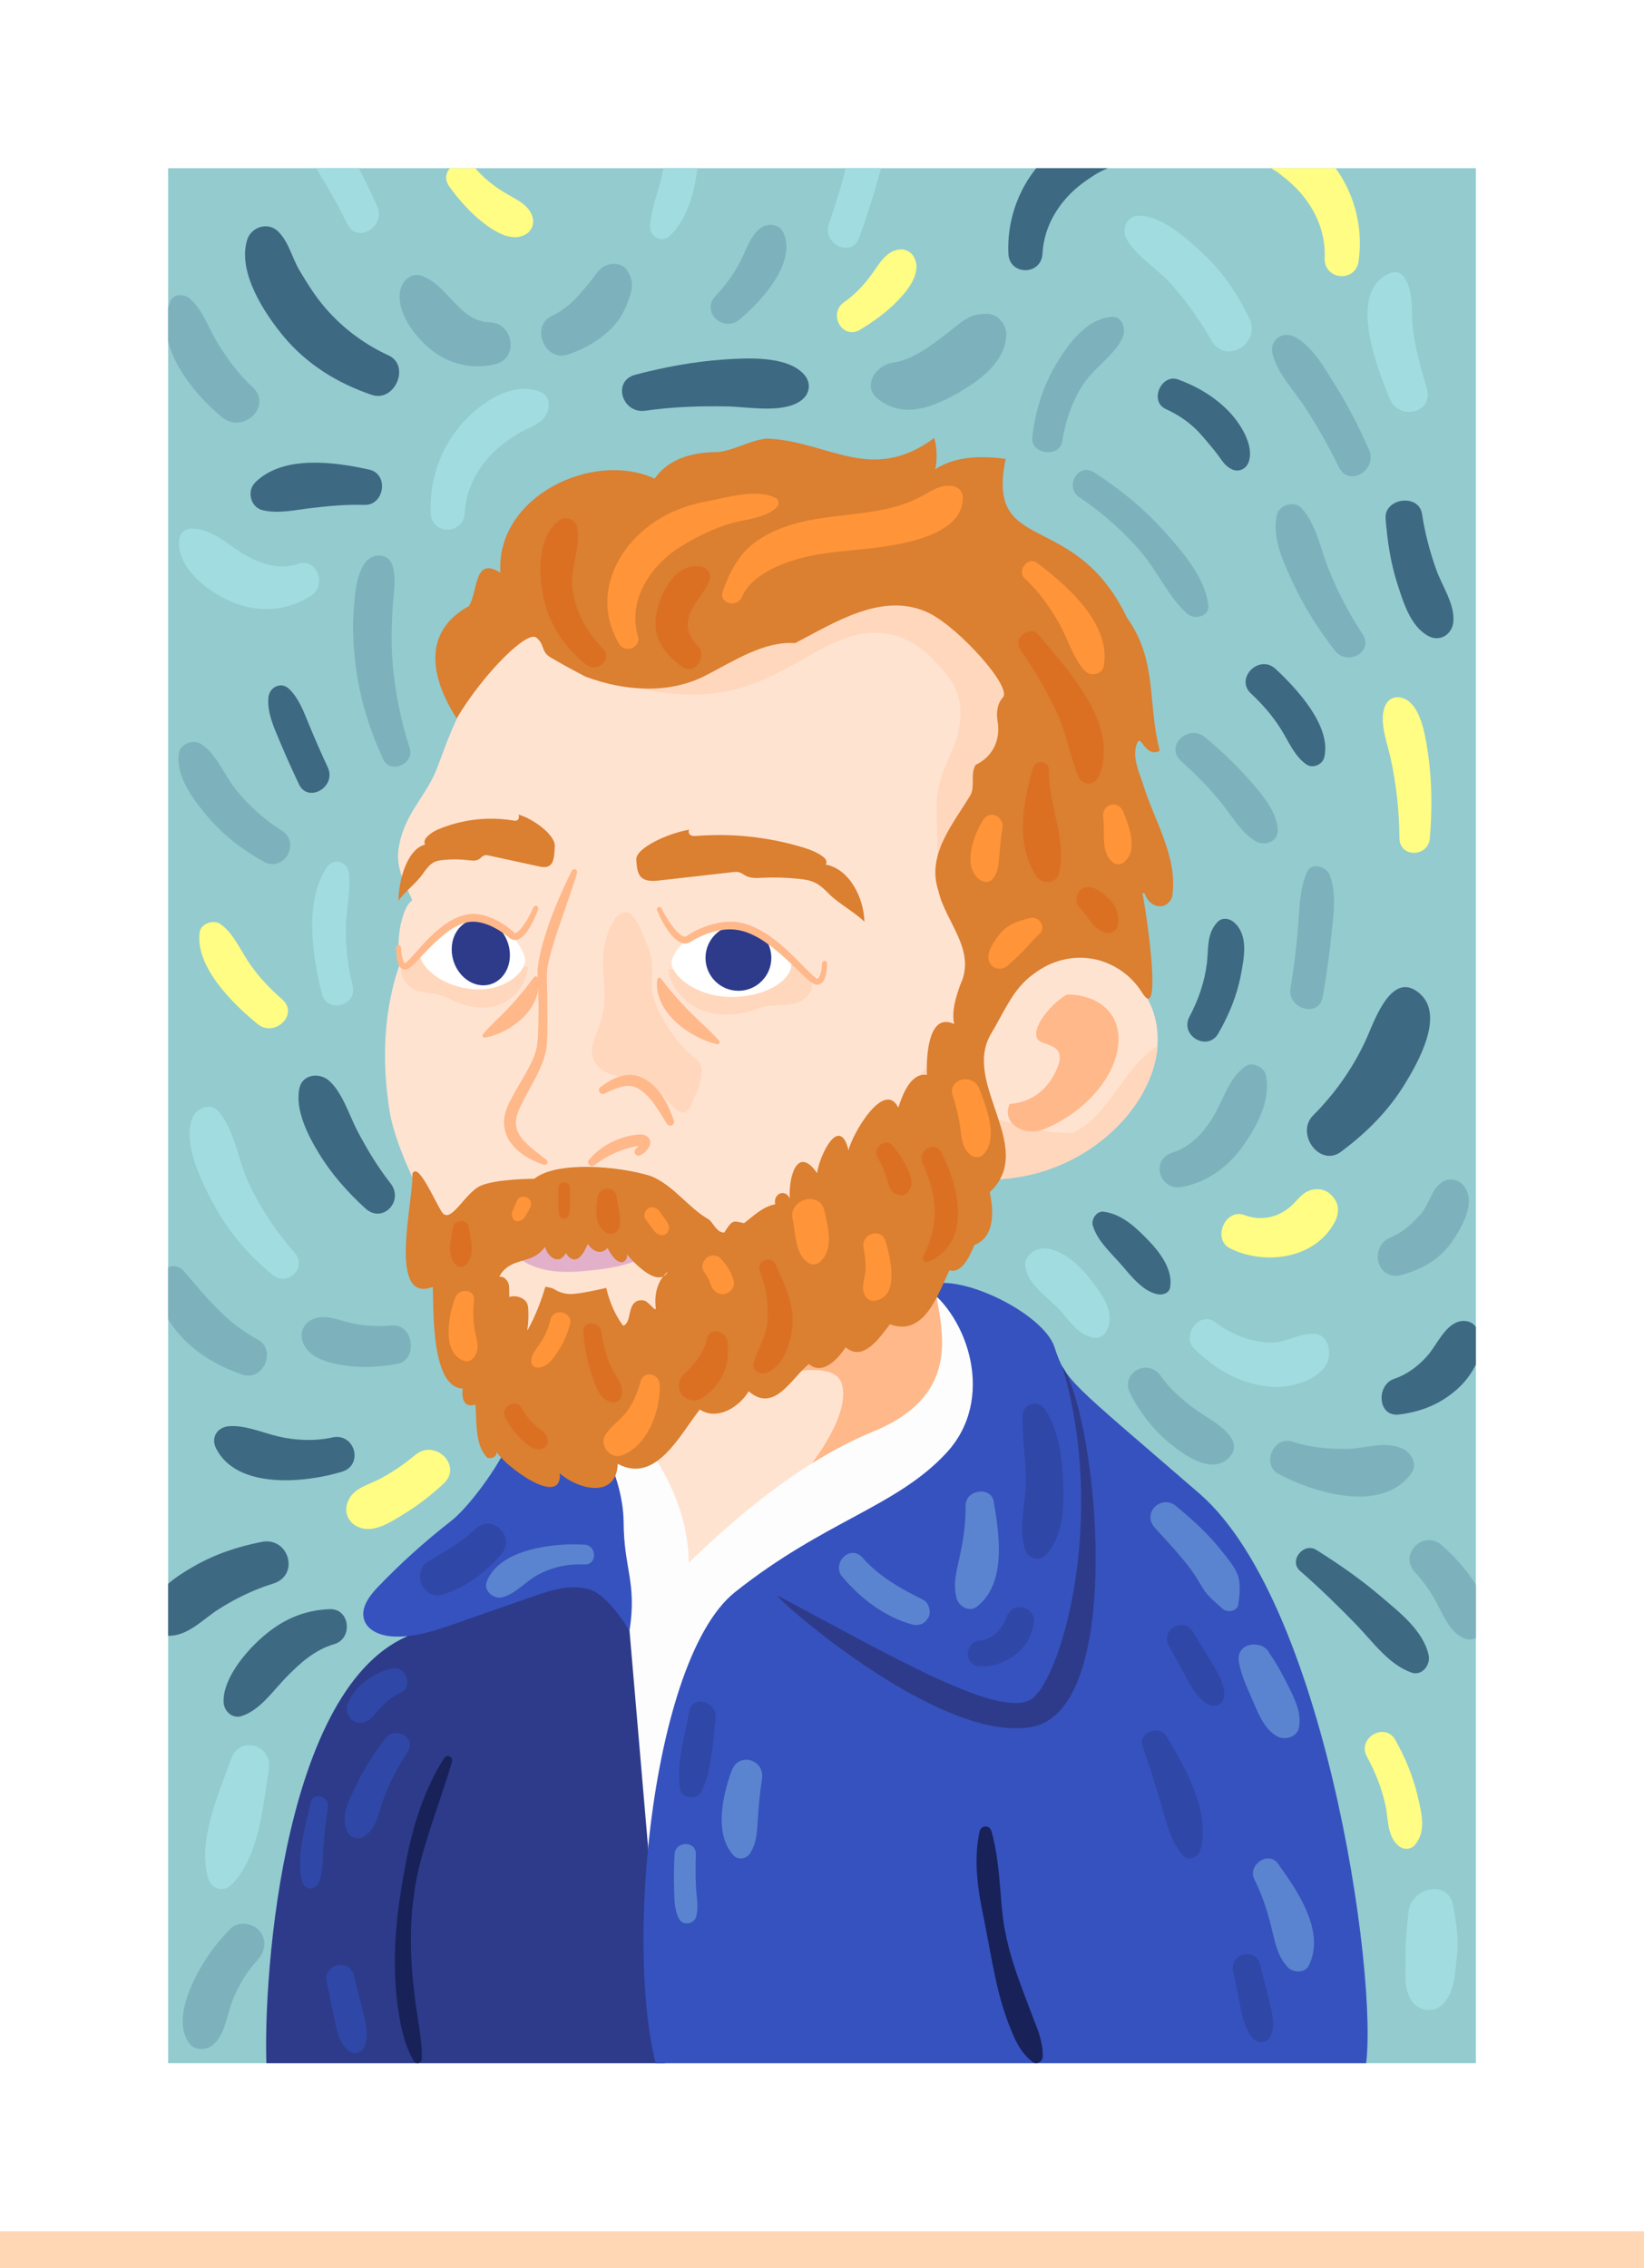 <?xml version="1.0" encoding="UTF-8"?> <svg xmlns="http://www.w3.org/2000/svg" xmlns:xlink="http://www.w3.org/1999/xlink" id="OBJECTS" viewBox="0 0 293.75 405.17"><rect x="0" y="0" width="293.75" height="405.17" fill="#333333" stroke="none"/> <defs> <style> .cls-1 { fill: none; } .cls-2 { clip-path: url(#clippath); } .cls-3 { fill: #ffe3d1; } .cls-4 { fill: #fff; } .cls-5 { fill: #fffd83; } .cls-6 { fill: #ffd7b5; } .cls-7 { fill: #ffd7bd; } .cls-8 { fill: #ffb88a; } .cls-9 { fill: #ff9438; } .cls-10 { fill: #fdfdfd; } .cls-11 { fill: #7db2bd; } .cls-12 { fill: #a0dce0; } .cls-13 { fill: #db7f30; } .cls-14 { fill: #db7023; } .cls-15 { fill: #e2b1c9; } .cls-16 { fill: #3652bf; } .cls-17 { fill: #182259; } .cls-18 { fill: #3e6982; } .cls-19 { fill: #93cbcf; } .cls-20 { fill: #5a84cf; } .cls-21 { fill: #2d3b8a; } .cls-22 { fill: #2f48a7; } </style> <clipPath id="clippath"> <rect class="cls-1" x="-22.38" y="82.45" width="338.5" height="233.67" transform="translate(346.16 52.42) rotate(90)"></rect> </clipPath> </defs> <g> <rect class="cls-6" y="395.58" width="293.75" height="9.6" transform="translate(293.75 800.75) rotate(180)"></rect> <rect class="cls-4" width="293.75" height="398.58" transform="translate(293.75 398.58) rotate(180)"></rect> </g> <g class="cls-2"> <rect class="cls-19" x="-22.38" y="82.45" width="338.5" height="233.67" transform="translate(346.16 52.42) rotate(90)"></rect> <g> <g> <polygon class="cls-3" points="111.43 249.13 117.8 287.32 182.25 265.11 164.83 226.53 111.43 249.13"></polygon> <path class="cls-8" d="M150.41,247.21c2.45,8.4-14.16,24.36-14.16,24.36,0,0,30.2-9.99,38.14-23.87l-9.56-21.17-52.96,22.41-.39,.48,2.22,4.64c.08,.48,34.26-15.26,36.71-6.86Z"></path> </g> <path class="cls-3" d="M93.24,112.67c-10.81,9.83-13.34,20.27-15.39,25.14-2.05,4.87-5.9,7.95-6.67,14.11-.77,6.16,5.7,10.65,2.67,15.22-2.05,3.09-7.06,14.39-4.19,31.61,2.15,12.95,21.28,43.23,29.23,46.31s24.63-2.57,40.03-11.8c17.49-10.5,17.28-11.41,27.45-23.09,0,0,27.97-46.7,22.84-72.61s-23.09-43.1-54.65-38.74c-31.56,4.36-33,6.3-41.31,13.86Z"></path> <path class="cls-7" d="M114.58,122.97c14.58,3.49,22.93-2.06,27.7-4.5,4.76-2.44,15.13-10.9,25.08,0,2.66,2.91,5.1,5.68,3.98,11.81-.72,3.96-4.12,8.27-3.98,13.7s-.27,17.91,2.58,16.89,35.3-25.85,15.78-43.79c-19.52-17.94-26.3-17.6-38.37-11.13-12.08,6.47-32.77,17.01-32.77,17.01Z"></path> <path class="cls-10" d="M115.97,258.89c3.73,5.18,7.09,12.61,7.09,20.29,4.2-4.01,17.64-17.2,32.89-23.42,15.25-6.22,12.63-16.93,11.41-24.08,0,0,7.8,6.48,10.01,7.29,2.21,.8,5.62,32.5,5.62,32.5l-65.19,71.83-16.23-48.56,1.81-22.67,4.8-17.25s6.51,2.29,7.79,4.08Z"></path> <path class="cls-21" d="M72.66,292.35c-22.88,10.07-25.91,64.38-24.96,78.26,.35,5.18,23.5,3.98,71.58,3.93l-2.7-35.45-4.1-47.79-13.87-25.09-25.95,26.14Z"></path> <path class="cls-13" d="M113.69,153.56c-.12-2.1,5.84-4.79,9.52-5.35-.3,.24-.15,.77,.18,.97,.33,.2,.75,.17,1.13,.14,6.24-.49,12.56,.18,18.57,1.94,1.46,.43,2.94,.94,4.12,1.9,.4,.32,.71,1.05,.24,1.25,4.3,.78,6.88,5.88,7.01,10.25-1.56-1.58-4.67-3.3-6.23-4.88-.82-.83-1.66-1.67-2.72-2.16-.86-.4-1.82-.53-2.76-.63-2.18-.23-4.37-.29-6.56-.19-.96,.05-1.98,.11-2.85-.31-.43-.21-.81-.54-1.27-.67-.4-.11-.82-.07-1.22-.02-4.35,.49-8.7,.99-13.04,1.48-1.17,.13-2.52,.2-3.32-.66-.67-.72-.74-2.09-.8-3.07Z"></path> <path class="cls-13" d="M99.14,151.18c.08-2.1-4-4.99-6.53-5.68,.21,.25,.11,.78-.12,.97-.23,.19-.51,.15-.78,.1-4.27-.7-8.61-.26-12.72,1.3-1,.38-2.01,.84-2.83,1.76-.27,.31-.49,1.03-.16,1.24-2.95,.63-4.71,5.64-4.81,10.01,1.07-1.53,3.2-3.14,4.27-4.66,.56-.8,1.14-1.62,1.86-2.07,.59-.37,1.25-.47,1.89-.53,1.49-.15,2.99-.14,4.49,.04,.66,.08,1.36,.18,1.95-.22,.29-.2,.55-.51,.87-.63,.27-.1,.56-.04,.84,.02,2.98,.65,5.96,1.29,8.94,1.94,.8,.17,1.73,.29,2.28-.54,.46-.7,.51-2.06,.55-3.04Z"></path> <g> <path class="cls-7" d="M119.39,173.1c.36,3.2,2.75,5.98,5.72,7.24,2.96,1.27,6.4,1.14,9.46,.13,.69-.23,1.36-.5,2.06-.66,2.18-.49,4.62,.12,6.56-.99,.75-.43,1.36-1.1,1.71-1.88,.16-.35,.27-.74,.2-1.11-.07-.41-.34-.75-.59-1.07-.79-.99-1.57-1.98-2.36-2.97-.6-.76-1.23-1.54-2.11-1.95-.99-.47-2.17-.4-3.2-.05-1.04,.36-1.96,.97-2.86,1.59-1.59,1.09-3.18,2.22-4.98,2.92-1.8,.7-3.86,.92-5.64,.19-1.28-.53-2.48-1.56-3.85-1.37"></path> <path class="cls-4" d="M141.38,172.37c0,2.58-4.28,5.72-10.69,5.72s-10.69-3.93-10.69-6.06,4.28-7.13,10.69-7.13,10.69,4.89,10.69,7.47Z"></path> <circle class="cls-21" cx="131.94" cy="171.11" r="5.88"></circle> <path class="cls-8" d="M118.14,174.82c.85,1.11,1.58,2.06,2.38,2.97,.79,.91,1.6,1.79,2.46,2.67,.87,.88,1.78,1.74,2.72,2.63,.94,.89,1.9,1.8,2.8,2.85,.13,.15,.12,.38-.04,.52-.09,.08-.21,.11-.32,.08-1.36-.32-2.64-.83-3.86-1.48-1.22-.65-2.37-1.44-3.42-2.4-1.05-.95-1.99-2.08-2.64-3.4-.63-1.31-1.02-2.81-.77-4.29,.04-.21,.23-.35,.44-.31,.1,.02,.18,.07,.24,.14h0Z"></path> <path class="cls-3" d="M117.8,162.47c1.38,3,3.72,6.36,5.26,5.26,1.54-1.1,5.14-2.67,8.28-2.36,6.48,.63,12.43,9.05,14.37,9.93,1.94,.88,2.42-6.01,0-10.41-2.42-4.4-16.21-7.16-20.26-5.52l-7.66,3.1Z"></path> <path class="cls-8" d="M118.21,162.29c.72,1.4,1.54,2.79,2.56,3.92,.25,.28,.52,.54,.8,.74,.27,.22,.57,.34,.78,.36,.23,0,.24-.02,.7-.34,.36-.23,.73-.45,1.1-.65,1.5-.76,3.11-1.31,4.8-1.56,.84-.12,1.72-.17,2.59-.07,.43,.08,.86,.14,1.28,.24,.41,.13,.83,.25,1.23,.39,1.6,.61,3.02,1.53,4.34,2.52,1.32,1,2.53,2.12,3.68,3.27,1.16,1.13,2.26,2.38,3.4,3.36,.28,.24,.59,.42,.6,.37,.07,.01,.3-.25,.42-.57,.27-.65,.36-1.44,.41-2.21h0c.02-.26,.23-.44,.47-.43,.24,.01,.42,.22,.42,.45-.02,.84-.06,1.68-.37,2.55-.09,.22-.17,.44-.33,.66-.16,.21-.38,.46-.74,.57-.36,.12-.76-.01-.96-.13-.22-.12-.44-.25-.6-.38-.7-.53-1.26-1.11-1.85-1.67l-1.74-1.68c-2.33-2.16-4.77-4.31-7.64-5.4-1.43-.54-2.91-.71-4.42-.49-1.51,.21-3.01,.7-4.39,1.38-.35,.17-.68,.35-1.01,.55-.16,.1-.27,.19-.6,.35-.13,.08-.29,.11-.45,.13-.16,.04-.31,.03-.46,0-.59-.08-1.04-.35-1.39-.64-.37-.29-.66-.61-.94-.93-1.08-1.33-1.85-2.8-2.49-4.31-.1-.23,0-.49,.24-.58,.22-.09,.46,0,.57,.21h0Z"></path> </g> <g> <path class="cls-7" d="M94.36,172.71c-.32,3.17-2.43,5.74-5.05,6.74-2.62,1.01-5.65,.58-8.36-.7-.61-.29-1.2-.62-1.82-.84-1.92-.68-4.08-.29-5.79-1.57-.66-.49-1.2-1.22-1.52-2.03-.14-.36-.24-.76-.18-1.13,.06-.4,.3-.72,.52-1.02,.7-.92,1.39-1.84,2.09-2.76,.53-.7,1.09-1.43,1.86-1.77,.87-.38,1.91-.21,2.83,.24,.91,.45,1.73,1.15,2.53,1.85,1.4,1.23,2.81,2.5,4.4,3.36s3.41,1.26,4.99,.68c1.13-.42,2.19-1.34,3.4-1.03"></path> <path class="cls-4" d="M74.92,170.04c0,2.58,3.78,6.09,9.45,6.65,5.67,.56,9.45-2.99,9.45-5.12s-3.78-7.5-9.45-8.07c-5.67-.56-9.45,3.95-9.45,6.53Z"></path> <path class="cls-21" d="M80.71,169.59c0,3.25,2.33,6.12,5.2,6.4,2.87,.29,5.2-2.12,5.2-5.37s-2.33-6.12-5.2-6.4c-2.87-.29-5.2,2.12-5.2,5.37Z"></path> <path class="cls-8" d="M96.1,174.72c.31,1.34,.05,2.72-.47,3.95-.53,1.24-1.36,2.32-2.3,3.22-.95,.9-2.01,1.64-3.13,2.22-1.12,.58-2.3,1.02-3.56,1.25-.2,.04-.39-.1-.43-.3-.02-.11,.01-.23,.08-.31,.81-.97,1.67-1.81,2.5-2.62,.83-.81,1.63-1.6,2.38-2.4,.74-.8,1.43-1.61,2.11-2.44,.7-.83,1.33-1.71,2.14-2.72h0c.13-.18,.38-.2,.54-.07,.07,.06,.12,.13,.13,.21Z"></path> <path class="cls-3" d="M95.76,162.22c-1.14,2.88-3.09,6.03-4.37,4.79-1.28-1.24-4.27-3.12-6.88-3.09-5.39,.06-10.33,7.96-11.94,8.67-1.61,.71-2.01-6.22,0-10.41,2.01-4.19,13.47-5.73,16.83-3.74l6.37,3.78Z"></path> <path class="cls-8" d="M96.17,162.39c-.49,1.37-1.08,2.69-1.94,3.94-.22,.31-.47,.61-.76,.89-.31,.27-.66,.57-1.24,.68-.15,0-.31,.02-.45,0-.15-.04-.3-.08-.44-.14-.12-.08-.23-.16-.35-.24-.1-.08-.13-.11-.2-.17-.25-.21-.51-.42-.79-.61-2.19-1.53-4.92-2.7-7.34-1.75-1.23,.43-2.38,1.18-3.44,2.05-1.06,.87-2.06,1.85-3.04,2.86l-1.46,1.54c-.25,.26-.49,.52-.76,.78-.13,.13-.26,.26-.42,.38-.15,.13-.28,.25-.51,.37-.12,.06-.17,.12-.34,.17-.15,.06-.35,.07-.54,.04-.4-.09-.62-.35-.75-.54-.27-.41-.36-.79-.45-1.17-.16-.75-.19-1.49-.19-2.22,0-.25,.2-.45,.45-.44,.24,0,.43,.18,.44,.42h0c.04,.69,.12,1.38,.29,2.01,.08,.31,.2,.62,.34,.79,.07,.1,.12,.11,.08,.09-.01,0-.03,0-.02-.01,0,0,.08-.06,.12-.09,.43-.32,.93-.88,1.39-1.39l1.42-1.59c.96-1.06,1.97-2.11,3.1-3.04,1.13-.93,2.38-1.78,3.83-2.31,.36-.12,.75-.21,1.12-.32,.39-.06,.79-.09,1.18-.13,.8,0,1.57,.15,2.3,.37,1.46,.45,2.77,1.17,3.97,2.05,.3,.23,.59,.47,.87,.73,.06,.06,.15,.15,.19,.18,.03,.02,.06,.04,.08,.07,.03,0,.04,0,.06,.03,.02,0,.05,0,.08,0,.13,0,.38-.15,.6-.34,.22-.2,.44-.44,.64-.7,.82-1.05,1.47-2.31,2.04-3.57h0c.1-.23,.37-.33,.59-.23,.21,.1,.31,.34,.23,.56Z"></path> </g> <path class="cls-15" d="M91.77,223.85c1.32,1.51,3.42,2.5,5.63,2.97s4.53,.45,6.8,.25c4.71-.42,7.49-.85,11.61-2.75l-9.51-7.16-12.77,2.58-1.76,4.12Z"></path> <path class="cls-16" d="M112.48,291.3s-3.62-6.08-6.81-7.24c-3.4-1.23-7.14-.04-10.55,1.16-4.52,1.58-9.04,3.16-13.56,4.74-3.67,1.28-7.47,2.59-11.35,2.37-2.09-.12-4.46-.95-5.13-2.94-.72-2.15,.92-4.32,2.49-5.95,4.02-4.19,8.35-8.09,12.93-11.66,3.26-2.54,7.78-8.88,9.66-12.56l16.15-3.45s5.07,7.93,5.12,16.21c.05,8.28,2.4,10.72,1.05,19.33Z"></path> <path class="cls-16" d="M165.29,229.88c7.59,5.19,12.76,20.02,3.79,29.68-8.97,9.66-21.67,12.07-37.74,24.84-16.07,12.76-20.73,73.25-12.06,90.15,43.17,.69,97.22,3.75,124.44-3.93,3.31-11.82-6-83.57-29.45-103.86-23.46-20.29-23.8-19.95-25.87-26.16-2.07-6.21-17.94-13.82-23.11-10.71Z"></path> <path class="cls-21" d="M189.82,244.1c7.98,26.97-.04,55.13-5.32,59.27-5.28,4.14-25.13-7.49-45.43-18.28-2.38-1.27,28.55,26.7,45.41,23.37,16.86-3.33,11.49-55.35,5.34-64.35Z"></path> <path class="cls-17" d="M177.15,327.08c.97,3.46,1.28,6.87,1.58,10.31,.13,1.72,.26,3.44,.47,5.16,.21,1.72,.58,3.4,.98,5.07,.84,3.34,2.04,6.56,3.24,9.73l1.82,4.76c.32,.78,.57,1.6,.76,2.46,.2,.85,.35,1.73,.32,2.72v.07c-.02,.68-.56,1.21-1.21,1.18-.24,0-.47-.09-.65-.24-1.53-1.18-2.49-2.71-3.24-4.34-.36-.82-.69-1.66-1.03-2.49-.31-.84-.6-1.7-.88-2.55-1.08-3.44-1.77-6.98-2.43-10.5l-1-5.27c-.36-1.75-.71-3.51-.98-5.28-.5-3.54-.64-7.16,.14-10.73,.13-.61,.72-.99,1.3-.85,.39,.1,.69,.4,.79,.78h0Z"></path> <path class="cls-17" d="M80.76,314.75c-1.3,4.4-2.84,8.59-4.19,12.88-.35,1.07-.64,2.15-.98,3.23-.3,1.08-.57,2.17-.85,3.27-.25,1.1-.43,2.21-.64,3.32l-.42,3.35c-.43,4.49-.3,9.01,.15,13.46,.14,1.11,.24,2.23,.39,3.33,.17,1.11,.31,2.22,.49,3.32,.21,1.1,.35,2.21,.46,3.34,.15,1.12,.25,2.26,.21,3.45v.04c-.02,.46-.38,.82-.82,.8-.27-.01-.51-.17-.65-.4-.59-1.03-1.04-2.11-1.44-3.22-.36-1.11-.66-2.25-.9-3.4-.21-1.15-.37-2.32-.56-3.48-.13-1.17-.24-2.34-.34-3.51-.3-4.7-.04-9.42,.57-14.05l.51-3.47,.61-3.45c.24-1.14,.44-2.29,.69-3.43,.28-1.13,.54-2.27,.84-3.39,1.26-4.48,3-8.82,5.49-12.7,.24-.37,.72-.47,1.07-.22,.29,.2,.4,.58,.3,.91Z"></path> <path class="cls-7" d="M107.84,169.94c-.36,2.83,.27,5.69,.15,8.54-.07,1.66-.39,3.31-.96,4.87-.68,1.89-1.73,3.91-1.05,5.8,.61,1.69,2.43,2.63,4.18,3.06,1.75,.43,3.6,.52,5.23,1.28,2.01,.94,3.42,2.76,4.99,4.33,.39,.4,.83,.79,1.37,.91,1.37,.28,1.8-1.61,2.23-2.51,.73-1.49,1.35-3.08,1.4-4.76,.01-.46-.02-.94-.22-1.36-.25-.53-.74-.9-1.19-1.27-2.7-2.22-4.78-5.13-6.27-8.29-.53-1.11-.99-2.26-1.15-3.48-.2-1.52,.08-3.07-.01-4.61-.1-1.62-.62-3.18-1.29-4.65-.51-1.11-1.65-4.31-2.92-4.74-2.76-.94-4.26,4.92-4.5,6.84Z"></path> <g> <path class="cls-8" d="M103.12,155.9c-.33,1.15-.7,2.28-1.09,3.4-.38,1.13-.76,2.25-1.15,3.36-.77,2.23-1.57,4.45-2.22,6.69-.33,1.12-.62,2.24-.81,3.35l-.11,.82-.03,.79,.04,1.8c.03,1.19,.05,2.39,.05,3.58,.02,1.19,.03,2.39,.02,3.59-.02,1.21-.02,2.37-.15,3.66-.16,1.3-.56,2.52-1.05,3.65-.98,2.3-2.26,4.29-3.29,6.39-.53,1.03-.99,2.02-1.11,2.98-.07,.47-.05,.94,.05,1.4,.09,.46,.27,.9,.53,1.32,.24,.43,.56,.84,.93,1.22,.35,.4,.76,.76,1.18,1.13,.85,.73,1.79,1.41,2.73,2.15h0c.22,.18,.26,.5,.08,.72-.14,.17-.36,.23-.55,.17-1.16-.38-2.28-.88-3.34-1.57-1.06-.68-2.07-1.55-2.82-2.73-.75-1.16-1.11-2.69-.9-4.1,.21-1.41,.8-2.59,1.38-3.66,1.13-2.13,2.47-4.13,3.44-6.17,.49-1.02,.87-2.07,1.04-3.13,.15-1.07,.17-2.29,.21-3.46,.03-1.18,.05-2.36,.05-3.54-.02-1.18-.05-2.37-.09-3.55-.02-.59-.06-1.18-.09-1.76v-.99s.09-.95,.09-.95c.17-1.24,.44-2.43,.74-3.6,1.3-4.66,3.17-9.07,5.29-13.32,.12-.25,.42-.35,.67-.23,.22,.11,.33,.36,.26,.59Z"></path> <path class="cls-8" d="M107.31,194.16c1.11-.79,2.31-1.59,3.83-1.98,.75-.19,1.6-.25,2.42-.07,.84,.17,1.57,.55,2.19,.99,1.27,.86,2.22,2.05,2.96,3.26,.73,1.23,1.26,2.52,1.7,3.8,.13,.37-.07,.77-.43,.89-.31,.11-.65-.02-.82-.29-.72-1.14-1.38-2.29-2.11-3.32-.72-1.04-1.54-1.95-2.49-2.64-.96-.7-1.88-.96-3.03-.76-1.13,.18-2.31,.74-3.51,1.31h0c-.35,.17-.77,.02-.93-.33-.15-.31-.05-.68,.23-.87Z"></path> <path class="cls-8" d="M105.26,207.14c1.47-1.75,3.48-3.05,5.66-3.8,.55-.19,1.1-.35,1.67-.46,.28-.06,.57-.11,.86-.15l.43-.05c.14-.01,.28-.03,.5-.04,.2,0,.41,.02,.66,.09,.24,.07,.55,.18,.83,.5,.29,.32,.38,.81,.3,1.14-.06,.33-.18,.51-.27,.66-.38,.6-.91,1.08-1.54,1.35-.36,.15-.77-.01-.92-.37-.12-.28-.04-.6,.17-.8l.04-.04c.31-.28,.55-.61,.68-.97,.04-.09,.04-.16,.02-.1-.03,.07-.01,.27,.1,.38,.1,.12,.15,.12,.13,.13h-.15s-.67,.13-.67,.13c-.25,.06-.49,.1-.74,.16-.49,.11-.97,.25-1.45,.4-.95,.32-1.89,.71-2.78,1.19-.9,.47-1.75,1.03-2.58,1.65h-.01c-.31,.24-.75,.17-.98-.14-.2-.27-.18-.63,.03-.87Z"></path> </g> <g> <path class="cls-3" d="M177.67,174.68c14.08-8.91,29.18-2.07,29.18,10.97s-15.94,27.73-35.39,24.63c-19.46-3.1-3.93-29.18,6.21-35.6Z"></path> <path class="cls-7" d="M171.5,210.28c18.88,3.01,34.45-10.74,35.35-23.47-6.34,3.93-8.53,12.55-15.26,15.57-5.3,.14-10.83-1.72-15.89-3.25-2.58-1.25-4.41-3.77-5.13-6.55-.2-.79-.12-3.44-.89-3.72-10.02,.97-10.62,21.06,1.82,21.43Z"></path> <path class="cls-8" d="M190.67,177.64c4.58,0,9.19,2.48,9.19,8.01,0,5.88-5.31,12.67-13.09,15.97-3.72,1.58-7.94-.95-6.36-4.43,3.37-.21,6.75-2.07,8.54-6.52,1.79-4.45-2.8-3.74-3.58-5.08-1.21-2.06,2.69-6.53,5.3-7.96Z"></path> </g> <g> <path class="cls-13" d="M204.21,139.98c-.81-2.32-1.96-4.93-1.04-7.21,.74-1.83,1.37,2.7,4.05,1.35-2.26-8.81-.34-16.01-5.87-23.81-9.43-19.63-25.3-10.88-21.66-28.34-4.25-.56-8.92-.55-12.62,1.87,.47-1.5,.31-4.09-.14-5.6-11.32,8.37-18.99,.49-29.99,.1-2.97,.36-5.64,2.04-8.61,2.42-4.26-.02-8.79,1.02-11.35,4.74-11.21-5.13-28.46,3.34-27.56,16.81-4.78-3.04-3.98,3.34-5.62,5.95-8.52,4.69-6.76,12.96-2.21,20.06,4.98-8.25,12.62-15.72,14.23-14.43,1.6,1.28,.78,2.48,2.54,3.54,1.64,.98,4.54,2.56,6.24,3.43,6.78,2.57,14.95,3.24,21.57-.24,4.89-2.5,10.33-6.14,15.9-5.74,7.18-3.71,15.78-9.36,23.99-5.34,5.39,2.72,14.83,13.22,13.14,15.04-1.03,1.12-1.21,2.78-.95,4.27,.54,3.07-.68,6.25-3.9,7.77-1,1.51-.12,3.64-.88,5.3-3.08,5.17-7.98,10.74-5.8,17.2,1.27,5.64,6.88,10.62,3.9,16.82-.78,2.26-1.57,4.65-1.08,6.99-4.69-2.24-5.01,6.05-4.86,9.09-2.91-.45-4.39,3.57-5.12,5.85-2.55-5.22-8.44,5.07-8.88,7.64-1.64-6.6-5.24,.97-5.63,4.05-3.59-5.14-5.13,.83-4.88,4.53-.83-1.84-3.04-.83-2.6,1.04-2.25,.41-3.88,2.09-5.57,3.37-2.01-.41-2.01-.73-3.54,1.68-1.37,0-1.85-1.59-2.74-2.33-3.76-2.14-6.26-6.09-10.38-7.77-5.94-1.84-16.87-2.69-20.83,.49,0,0-6.77,0-9.59,1.25-2.82,1.25-5.42,7.15-6.97,4.61-1.55-2.54-4.23-8.89-5.22-6.77,.35,4.15-4.63,23.4,3.66,20.22,.15,4.21-.29,17.98,5.34,18.16,0,0-.62,3.77,2.26,2.86,.3,3.04-.15,7.21,2.13,9.48,.76,.38,1.94-.35,1.6-1.12,1.29,2.45,11.78,10.32,11.36,3.93,3.31,2.94,10.11,4.58,10.35-1.7,6.84,3.69,11.13-5.28,14.67-9.7,3.08,2.03,7.04-.41,8.72-3.26,4.61,3.98,7.64-2.37,10.77-4.87,2.47,2.12,5.23-.97,6.56-2.99,3.18,2.72,6.14-1.84,7.92-4.11,6.14,2.29,8.6-5.38,10.62-9.66,2.27,.73,3.75-2.8,4.47-4.51,3.73-1.44,3.43-6.16,2.74-9.43,8.46-7.9-4.98-19.3,.17-28.19,2.3-3.77,3.95-8.18,7.66-10.78,6.54-5,15.2-3.33,19.39,3.33,3.63,5.77,.92-13.55,.05-17.8l.42,.07c.73,2.45,3.71,3.33,4.87,.72,1.23-6.98-3.22-13.75-5.2-20.32Zm-85.71,88.01c-.74,.96-1.67,2.78-1.33,5.65,.1,.89-1.23-1.04-1.94-1.27-.72-.23-1.56-.1-2.06,.56-.85,1.1-.56,3.28-1.71,3.87l-.2-.08c-1.38-1.91-2.39-4.21-2.93-6.66,0,0-4.53,1.08-6.33,1.1-1.03,0-2.07-.29-2.98-.87-.48-.31-1.58-.43-1.58-.43-.78,2.71-1.84,5.31-3.14,7.72l-.07-.03c.17-1.15,.22-2.33,.17-3.5-.02-.45-.06-.91-.25-1.29-.18-.36-.48-.61-.79-.79-.72-.43-1.58-.53-2.36-.29,0,0,0-1.32-.05-2-.08-.9-1.02-1.84-1.73-1.58,.58-1.35,1.81-2.11,3.01-2.54,1.21-.43,2.48-.65,3.6-1.34,.59-.37,1.11-.88,1.55-1.48,.14,.44,.33,.85,.58,1.2,.49,.7,1.27,1.2,2.01,.98,.5-.15,.86-.59,1.15-1.12,0,.01,.01,.03,.02,.04,.35,.68,.97,1.21,1.63,1.13,.56-.07,1.02-.56,1.38-1.08,.36-.52,.65-1.1,.88-1.71,.05,.07,.08,.16,.13,.23,.65,.91,1.72,1.49,2.65,1.08,.28-.12,.52-.33,.75-.56,.32,.66,.7,1.28,1.17,1.79,.41,.45,.94,.83,1.49,.74,.55-.09,1.02-.86,.75-1.44,2.34,2.74,4.98,4.81,6.55,3.98,.43-.56,.79-.82,.79-.82-.21,.4-.48,.66-.79,.82Z"></path> <g> <path class="cls-14" d="M107.64,115.73c-2.85-2.86-4.83-6.47-5.34-10.51-.48-3.82,1.53-7.47,.83-11.09-.25-1.29-2.01-1.96-3.08-1.25-3.93,2.62-3.85,9.2-3.04,13.42,.95,4.99,3.73,9.24,7.67,12.39,2.06,1.65,4.91-1,2.96-2.96h0Z"></path> <path class="cls-9" d="M113.99,113.65c-1.9-6.56,2.35-12.75,7.75-16.07,2.76-1.7,5.74-3.18,8.86-4.08,2.75-.79,6.07-.88,8.22-2.9,.47-.44,.39-1.35-.21-1.65-3.51-1.73-8.69-.08-12.36,.61-4.06,.76-7.73,2.27-10.95,4.9-6.28,5.14-9.01,13.33-4.66,20.59,1.05,1.76,3.94,.62,3.35-1.41h0Z"></path> <path class="cls-14" d="M124.71,115.41c-2.05-2.21-2.4-4.08-.93-6.81,.94-1.75,2.3-3.11,3.02-5,.49-1.29-.74-2.32-1.86-2.45-4.17-.46-6.69,4.41-7.52,7.82-1.09,4.5,.9,7.57,4.43,10.14,2.24,1.63,4.6-1.82,2.86-3.7h0Z"></path> <path class="cls-9" d="M132.61,106.59c1.45-3.51,6.08-5.57,9.53-6.61,4.28-1.3,8.7-1.48,13.11-1.99,5.11-.6,16.87-2.09,16.79-9.11-.01-1.19-.95-2.02-2.1-2.1-1.98-.14-3.38,.8-5.04,1.73-1.78,1-3.64,1.68-5.62,2.18-4.43,1.11-9.02,1.26-13.51,2.02-3.87,.66-7.67,1.83-10.88,4.17-2.87,2.09-4.59,5.48-5.75,8.75-.79,2.22,2.61,3.05,3.47,.96h0Z"></path> <path class="cls-9" d="M183.11,103.37c2.52,2.28,4.65,5.31,6.29,8.28,1.48,2.68,2.35,6,4.49,8.23,.97,1.01,3.07,.62,3.34-.88,1.34-7.56-6.6-14.47-11.94-18.46-1.64-1.23-3.69,1.47-2.18,2.83h0Z"></path> <path class="cls-14" d="M182.25,115.93c2.44,3.56,4.66,7.28,6.51,11.18,1.77,3.73,2.35,7.7,3.85,11.46,.74,1.86,3.05,1.85,3.79,0,3.68-9.17-5.56-18.85-10.85-25.18-1.52-1.81-4.64,.58-3.29,2.54h0Z"></path> <path class="cls-9" d="M175.65,146.47c-1.63,2.56-3.73,8.18-.75,10.57,.69,.55,1.79,.77,2.45,0,1.07-1.24,1.08-2.71,1.22-4.28,.14-1.6,.28-3.25,.55-4.83,.36-2.07-2.26-3.36-3.47-1.46h0Z"></path> <path class="cls-14" d="M184.54,137.2c-1.73,6.12-3.15,13.6,.63,19.31,1,1.5,3.62,1.44,4.07-.53,1.39-6.15-1.95-12.24-1.8-18.39,.04-1.68-2.44-1.98-2.89-.39h0Z"></path> <path class="cls-9" d="M197.12,146c.36,2.64-.58,6.37,1.85,8.16,.44,.32,1.21,.3,1.65,0,2.92-1.97,1.14-6.56,.09-9.15-.91-2.25-3.92-1.39-3.6,.99h0Z"></path> <path class="cls-14" d="M81,219.11c-.38,2.18-1.36,5.16,.55,6.89,.47,.43,1.14,.43,1.62,0,1.89-1.73,.92-4.71,.55-6.89-.23-1.34-2.48-1.34-2.72,0h0Z"></path> <path class="cls-9" d="M81.35,231.76c-1.2,3.11-2.56,10,1.64,11.37,.68,.22,1.32-.16,1.7-.69,1.16-1.6,.49-2.97,.16-4.71-.34-1.79-.32-3.71-.16-5.51,.18-2.05-2.71-2.11-3.34-.45h0Z"></path> <path class="cls-14" d="M90.29,253.29c.71,1.33,1.61,2.57,2.68,3.63,1.1,1.1,2.55,2.54,4.19,1.74,.45-.22,.71-.77,.71-1.24,.02-1.47-1.5-2.09-2.43-2.97-.89-.85-1.61-1.8-2.21-2.88-1.07-1.92-3.97-.21-2.94,1.72h0Z"></path> <path class="cls-9" d="M98.38,235.68c-.37,1.43-.91,2.75-1.69,4.01-.71,1.13-1.78,2.11-1.77,3.54,0,.59,.49,1.07,1.08,1.08,1.74,.02,2.81-1.57,3.68-2.87,.98-1.47,1.68-3.11,2.17-4.8,.65-2.23-2.89-3.2-3.47-.96h0Z"></path> <path class="cls-14" d="M104.25,237.92c.16,2.67,.65,5.25,1.53,7.78,.72,2.09,1.4,4.59,3.91,4.83,.62,.06,1.1-.47,1.29-.99,.69-1.87-.8-3.38-1.59-4.96-1.03-2.06-1.64-4.38-1.94-6.66-.26-1.98-3.33-2.11-3.21,0h0Z"></path> <path class="cls-9" d="M115.34,217.81c.36,.47,.71,.95,1.06,1.42,.45,.6,.83,1.26,1.63,1.4,.83,.14,1.38-.33,1.49-1.14,.1-.72-.33-1.22-.72-1.77-.32-.46-.65-.91-.97-1.37-.45-.63-1.26-.93-1.97-.52-.61,.36-.99,1.34-.52,1.97h0Z"></path> <path class="cls-14" d="M106.74,214c-.15,1.24-.27,2.59-.03,3.83,.21,1.08,1.13,2.6,2.4,2.58,2.85-.05,1.23-4.87,1.11-6.4-.18-2.26-3.21-2.2-3.47,0h0Z"></path> <path class="cls-14" d="M99.75,212.24c0,.89,.01,1.77,.02,2.66,0,.83-.1,1.63,.29,2.38,.29,.55,1.18,.55,1.47,0,.39-.75,.29-1.55,.29-2.38,0-.89,.01-1.77,.02-2.66,0-1.35-2.11-1.35-2.1,0h0Z"></path> <path class="cls-9" d="M92.41,214.42c-.21,.47-.43,.95-.64,1.42-.3,.66-.5,1.23-.08,1.89,.16,.25,.45,.46,.76,.44,.74-.05,1.14-.42,1.5-1.05,.26-.45,.51-.9,.77-1.35,.36-.63,.15-1.47-.48-1.84-.57-.34-1.54-.18-1.84,.48h0Z"></path> <path class="cls-9" d="M170.23,195.76c.6,1.84,1.07,3.71,1.34,5.64,.25,1.78,.29,3.54,1.71,4.82,.68,.62,1.78,.71,2.45,0,2.77-2.9,.47-8.58-.76-11.77-1.12-2.88-5.74-1.75-4.74,1.31h0Z"></path> <path class="cls-14" d="M164.85,207.78c2.65,5.66,3.04,11.09,.1,16.64-.25,.47,.18,1.25,.78,1.01,8.16-3.32,5.53-13.66,2.46-19.6-1.15-2.23-4.38-.27-3.34,1.95h0Z"></path> <path class="cls-9" d="M154.29,222.89c.24,1.39,.48,2.84,.34,4.26-.13,1.29-.74,2.72-.23,3.97,.37,.91,1.12,1.43,2.13,1.21,4.3-.93,2.52-7.75,1.73-10.54-.73-2.6-4.41-1.48-3.98,1.1h0Z"></path> <path class="cls-14" d="M156.8,206.76c.62,1.03,1.12,2.09,1.49,3.24,.38,1.18,.55,2.75,1.81,3.29,.65,.28,1.59,.37,2.1-.27,1.19-1.46,.53-3.04-.21-4.59-.65-1.37-1.52-2.6-2.48-3.78-1.26-1.55-3.72,.44-2.73,2.1h0Z"></path> <path class="cls-9" d="M141.63,217.85c.6,2.62,.34,6.15,2.85,7.77,.48,.31,1.31,.36,1.78,0,2.88-2.19,1.71-6.3,1.05-9.33-.8-3.7-6.53-2.14-5.68,1.57h0Z"></path> <path class="cls-14" d="M135.73,226.92c1.1,2.93,1.63,5.84,1.41,8.97-.2,2.86-1.66,4.83-2.46,7.44-.46,1.51,1.19,2.37,2.4,1.85,2.97-1.27,4.26-5.28,4.5-8.27,.32-3.97-1.41-7.66-3.09-11.16-.73-1.52-3.36-.44-2.75,1.16h0Z"></path> <path class="cls-14" d="M126.3,239.18c-.31,1.88-1.59,3.65-2.84,5.06-.71,.8-1.77,1.45-2.06,2.52-.33,1.18,.15,2.45,1.23,3.03,.81,.44,1.9,.54,2.71,0,1.74-1.16,3.04-2.48,3.9-4.4,.87-1.92,.91-3.64,.72-5.72-.17-1.93-3.29-2.73-3.67-.5h0Z"></path> <path class="cls-9" d="M184.09,163.98c-2.13,.49-4.18,1.17-5.57,3-.98,1.29-2.68,3.59-1.57,5.2,.6,.87,1.78,1.14,2.71,.59,.77-.45,1.43-1.27,2.11-1.86,1.45-1.26,2.57-2.8,3.97-4.09,1.31-1.21-.08-3.21-1.66-2.85h0Z"></path> <path class="cls-14" d="M192.95,162.15c1.44,1.63,2.16,3.34,4.11,4.32,.98,.49,2.34,.12,2.61-1.06,.18-.75,.22-1.4,.01-2.15-.04,.24-.07,.17-.08-.21-.02-.34-.12-.66-.3-.95-.14-.27-.29-.5-.47-.74-.86-1.18-1.94-1.98-3.23-2.65-2.24-1.16-4.32,1.56-2.66,3.45h0Z"></path> <path class="cls-9" d="M114.45,246.75c-.52,1.87-1.23,3.72-2.38,5.3-1.15,1.57-2.86,2.63-3.9,4.24-1.17,1.82,.78,4.39,2.85,3.71,4.7-1.55,7.14-8.26,6.84-12.79-.13-1.9-2.86-2.42-3.41-.46h0Z"></path> <path class="cls-9" d="M125.77,227.16c.34,.46,.64,.94,.89,1.45,.22,.44,.28,.93,.67,1.57,.45,.75,1.44,1.22,2.31,.94,.78-.25,1.62-1.07,1.5-1.97-.22-1.65-1.24-3.11-2.33-4.33-.63-.71-1.83-.72-2.54-.15-.69,.55-1.07,1.7-.5,2.49h0Z"></path> </g> </g> <g> <g> <path class="cls-22" d="M208.83,293.96c1.07,1.96,2.15,3.91,3.22,5.87,.95,1.74,2.09,3.77,3.92,4.68,1.28,.64,2.67-.15,2.76-1.58,.12-2.06-1.08-4.06-2.12-5.76-1.16-1.9-2.32-3.81-3.48-5.71-1.67-2.74-5.84-.3-4.3,2.51h0Z"></path> <path class="cls-22" d="M220.33,352.06c.44,2.19,.89,4.37,1.33,6.56,.39,1.94,.87,4.22,2.35,5.63,1.03,.99,2.6,.65,3.1-.69,.73-1.93,.17-4.2-.31-6.13-.54-2.16-1.09-4.33-1.63-6.49-.78-3.11-5.49-2.02-4.85,1.12h0Z"></path> <path class="cls-22" d="M58.39,353.98c.44,2.19,.89,4.37,1.33,6.56,.39,1.94,.87,4.22,2.35,5.63,1.03,.99,2.6,.65,3.1-.69,.73-1.93,.17-4.2-.31-6.13-.54-2.16-1.09-4.33-1.63-6.49-.78-3.11-5.49-2.02-4.85,1.12h0Z"></path> <path class="cls-22" d="M204.17,312.02c1.24,3.45,2.32,7,3.35,10.52,.94,3.23,1.6,6.2,3.8,8.87,.93,1.13,2.75,.41,3.12-.82,2.01-6.73-2.64-14.77-5.96-20.38-1.32-2.23-5.24-.77-4.31,1.82h0Z"></path> <path class="cls-22" d="M182.72,252.84c-.17,4.11,.7,8.18,.56,12.3-.12,3.78-1.3,8.02-.13,11.69,.49,1.55,2.47,2.18,3.67,.97,3.13-3.18,3.32-8.44,3.16-12.66-.17-4.58-.7-9.48-3.24-13.39-1.18-1.81-3.94-1.08-4.03,1.09h0Z"></path> <path class="cls-22" d="M175.16,297.68c2.28,.06,4.46-.7,6.26-2.09,2.01-1.55,3.04-3.52,3.34-6.02,.1-.81-.54-1.8-1.24-2.16-.68-.35-1.2-.36-1.93-.25-.88,.13-1.48,.99-1.75,1.75-.73,2.02-2.43,3.96-4.68,4.13-2.95,.23-3.03,4.56,0,4.65h0Z"></path> <path class="cls-22" d="M84.94,273.12c-2.46,2.37-5.41,4.01-8.34,5.73-3.16,1.84-1.09,7.1,2.53,5.99,4.14-1.27,7.54-3.92,10.4-7.13,2.76-3.1-1.55-7.5-4.58-4.58h0Z"></path> <path class="cls-22" d="M69.83,298.07c-3.47,.98-6.48,3.09-7.78,6.53-.32,.85,.09,1.79,.64,2.42,.73,.83,2.09,.93,3.01,.39,.74-.43,1.43-1.41,2.02-2.04,1.22-1.29,2.26-2.3,3.91-3.05,2.43-1.1,.69-4.95-1.79-4.25h0Z"></path> <path class="cls-22" d="M68.82,310.58c-2.05,2.68-3.85,5.53-5.29,8.58-1.22,2.58-2.83,5.43-1.4,8.17,.52,.99,1.94,1.32,2.87,.75,2.36-1.44,2.63-4.37,3.54-6.81,1.1-2.95,2.59-5.71,4.29-8.34,1.67-2.58-2.25-4.65-4.01-2.35h0Z"></path> <path class="cls-22" d="M55.51,322.02c-.95,4.18-2.7,9.97-1.48,14.21,.45,1.55,2.45,1.37,2.97,0,.73-1.93,.64-4.06,.77-6.1,.17-2.43,.45-4.85,.83-7.26,.31-1.99-2.63-2.91-3.09-.85h0Z"></path> <path class="cls-22" d="M123.14,305.75c-.78,4.42-2.34,9.33-1.64,13.81,.28,1.78,3.06,2.03,3.83,.5,1.95-3.85,1.96-8.77,2.55-13.01,.42-3.05-4.18-4.46-4.74-1.31h0Z"></path> </g> <g> <path class="cls-20" d="M206.34,272.9c2.18,2.4,4.46,4.81,6.41,7.41,.86,1.15,1.54,2.39,2.3,3.59,.83,1.31,2.21,2.4,3.36,3.44,.85,.77,2.63,.6,2.85-.75,.23-1.46,.41-3.36,.03-4.81-.44-1.69-1.87-3.26-2.91-4.61-2.4-3.09-5.21-5.61-8.2-8.11-2.66-2.23-6.23,1.22-3.84,3.84h0Z"></path> <path class="cls-20" d="M227.16,297.46c-.23-.49-.46-.98-.69-1.47l.22,1.66c.05-.16,.11-.32,.16-.47,1.39-4.16-6.47-4.93-5.44,0,.52,2.5,1.65,4.77,2.65,7.12,.92,2.15,2.02,4.71,4.14,5.87,1.4,.76,3.56,.16,3.9-1.59,.49-2.58-.74-5.07-1.89-7.35-1.21-2.4-2.4-4.7-4.08-6.79-.66,1.61-1.33,3.21-1.99,4.82l.49-.02c-.51-.21-1.02-.42-1.52-.63,.4,.36,.8,.72,1.2,1.08,1.59,1.43,3.77-.35,2.88-2.22h0Z"></path> <path class="cls-20" d="M172.54,268.94c.03,3.05-.39,5.96-1.02,8.94-.55,2.6-1.35,5.11-.55,7.74,.4,1.33,2.23,2.4,3.51,1.43,5.41-4.1,4.09-12.91,3.08-18.79-.49-2.87-5.05-2.15-5.02,.68h0Z"></path> <path class="cls-20" d="M224.13,335.72c1.38,2.73,2.28,5.52,3.02,8.48,.65,2.58,1.04,5.18,2.92,7.19,.94,1.01,3.06,1.17,3.78-.27,3.05-6.07-2.03-13.39-5.52-18.23-1.71-2.36-5.48,.3-4.2,2.82h0Z"></path> <path class="cls-20" d="M150.54,281.72c3.26,3.82,7.6,7.18,12.51,8.48,.79,.21,1.8,.02,2.36-.62,.47-.54,.75-.99,.71-1.72-.04-.82-.42-1.71-1.2-2.1-4.1-2.04-7.78-4.1-10.87-7.56-2.15-2.41-5.58,1.11-3.52,3.52h0Z"></path> <path class="cls-20" d="M104.45,275.93c-5.45-.33-15.15,.71-17.47,6.57-.66,1.68,1.27,3.24,2.82,2.82,2.41-.66,4.06-2.78,6.25-3.97,2.69-1.45,5.35-2.01,8.39-1.88,2.28,.09,2.26-3.4,0-3.54h0Z"></path> <path class="cls-20" d="M120.54,331.24c-.12,2.06-.16,4.12-.09,6.18,.07,1.84,0,3.72,.89,5.36,.7,1.28,2.67,.95,3.05-.4,.49-1.73,.05-3.59-.04-5.38-.09-1.92-.09-3.85-.02-5.77,.09-2.45-3.66-2.43-3.8,0h0Z"></path> <path class="cls-20" d="M130.72,316.33c-1.6,4.41-3.17,11.26,.34,15.1,.85,.93,2.37,.61,2.98-.38,1.18-1.9,1.24-3.92,1.37-6.11,.14-2.38,.37-4.75,.74-7.11,.56-3.55-4.18-4.96-5.43-1.5h0Z"></path> </g> </g> </g> <g> <g> <path class="cls-12" d="M183.18,226.08c.35,3.16,3.35,5.14,5.51,7.24,2.05,1.99,3.54,4.95,6.52,5.61,1.27,.28,2.22-.39,2.7-1.53,1.4-3.39-1.47-6.86-3.46-9.35-1.93-2.41-5.74-5.87-9.08-4.84-1.14,.35-2.33,1.57-2.19,2.87h0Z"></path> <path class="cls-12" d="M213.41,240.95c3.96,3.87,8.68,6.58,14.33,6.81,3.98,.16,11.26-2.28,9.49-7.6-.27-.81-.91-1.64-1.81-1.81-2.88-.53-5.28,1.43-8.16,1.46-3.64,.03-7.31-1.47-10.16-3.64-2.78-2.12-6.11,2.42-3.69,4.78h0Z"></path> <path class="cls-12" d="M254.96,69.42c-1.03-3.53-2.07-7.12-2.51-10.78-.35-2.97,.24-6.57-1.55-9.14-.64-.92-1.59-1.12-2.6-.68-7.78,3.37-2.09,17.18,.02,22.43,1.61,3.99,7.91,2.53,6.63-1.83h0Z"></path> <path class="cls-12" d="M251.67,341.46c-.29,2.72-.6,5.37-.52,8.1,.07,2.7-.48,5.33,.99,7.74,1.19,1.94,4.02,2.43,5.66,.73,2.2-2.28,2.14-5.39,2.51-8.4,.39-3.13-.08-6.18-.66-9.26-.92-4.84-7.53-3.12-7.98,1.08h0Z"></path> <path class="cls-12" d="M41.28,314.21c-2.25,6.36-6.09,14.66-4.04,21.47,.53,1.74,2.73,2.37,4.05,1.07,5.05-4.98,5.67-14.03,6.75-20.68,.71-4.41-5.23-6.18-6.76-1.86h0Z"></path> <path class="cls-12" d="M52.6,223.72c-3.26-3.67-6.03-7.92-8.14-12.35-1.89-3.97-2.49-9.53-5.41-12.83-1.52-1.71-4.03-.6-4.71,1.24-1.7,4.62,1.62,11.22,3.79,15.28,2.64,4.93,6.19,9.06,10.49,12.63,2.77,2.3,6.42-1.24,3.98-3.98h0Z"></path> <path class="cls-12" d="M63.02,176.08c-.83-3.39-1.27-6.79-1.2-10.28,.06-3.23,.86-6.61,.54-9.8-.21-2.08-2.74-2.92-3.97-1.07-4.09,6.13-2.59,15.98-.86,22.66,.92,3.55,6.37,2.05,5.49-1.51h0Z"></path> <path class="cls-12" d="M119.08,20.37c.21,3.48,.03,6.9-.66,10.32-.64,3.17-2.03,6.35-2.28,9.55-.16,2.09,2.17,3.36,3.71,1.77,5.12-5.3,5.41-15.26,4.9-22.14-.27-3.66-5.9-3.16-5.68,.51h0Z"></path> <path class="cls-12" d="M83.04,91.68c.23-4.1,2.03-7.69,4.88-10.62,1.35-1.38,2.97-2.55,4.61-3.57,1.61-1,3.48-1.39,4.72-2.87,1.06-1.27,1.29-3.76-.59-4.58-5.11-2.22-11.26,2.17-14.45,6-3.64,4.36-5.52,9.97-5.26,15.64,.18,3.92,5.87,3.91,6.09,0h0Z"></path> <path class="cls-12" d="M223.24,56.85c-2.1-4.31-4.74-8.27-8.27-11.54-3.03-2.81-7.07-6.56-11.38-6.8-2.13-.12-3.29,2.38-2.35,4.09,1.77,3.22,5.69,5.5,8.14,8.3,2.68,3.06,5.08,6.37,7.07,9.92,2.49,4.46,8.98,.54,6.79-3.97h0Z"></path> <path class="cls-12" d="M53.21,100.73c-3.62,1.23-7.39-.25-10.47-2.26-2.59-1.69-5.33-4.17-8.62-4.04-1.21,.05-2.05,.94-2.13,2.13-.33,4.9,4.92,8.9,8.89,10.72,4.92,2.26,10.12,2.03,14.73-.87,2.87-1.8,1.07-6.87-2.4-5.69h0Z"></path> <path class="cls-12" d="M67.41,36.87c-1.72-3.88-3.63-7.69-5.88-11.28-1.89-3-4.27-7.38-7.55-8.95-2.08-.99-4.35,.64-3.85,2.96,.77,3.55,4.01,6.83,5.96,9.87,2.18,3.41,4.17,6.9,5.95,10.54,1.78,3.64,6.97,.45,5.37-3.14h0Z"></path> </g> <g> <path class="cls-11" d="M201.95,248.94c1.74,3.4,4.08,6.42,7.02,8.86,2.46,2.04,7.47,5.64,10.5,2.71,3.13-3.03-1.68-5.98-3.85-7.38-3.18-2.05-6.02-4.25-8.24-7.37-2.33-3.26-7.3-.48-5.43,3.17h0Z"></path> <path class="cls-11" d="M211.14,212.04c4.46-.82,8.12-3.46,10.77-7.08,2.57-3.52,5.26-8.43,4.28-12.9-.32-1.47-2.46-2.51-3.75-1.53-2.85,2.18-3.67,5.44-5.38,8.46-1.72,3.05-4.18,5.87-7.61,6.92-3.95,1.21-2.29,6.86,1.69,6.13h0Z"></path> <path class="cls-11" d="M211.02,135.94c2.52,2.26,4.89,4.67,7.05,7.28,1.91,2.31,3.81,5.8,6.51,7.16,1.57,.79,3.86-.15,3.74-2.15-.2-3.35-2.86-6.38-5.01-8.83-2.46-2.8-5.16-5.36-8.04-7.73-2.94-2.42-7.19,1.63-4.26,4.26h0Z"></path> <path class="cls-11" d="M236.34,178.09c.64-3.62,1.16-7.26,1.54-10.91,.37-3.52,.99-7.4-.25-10.79-.58-1.59-3.29-2.51-4.13-.54-1.27,2.97-1.28,6.11-1.53,9.3-.29,3.81-.76,7.59-1.38,11.36-.61,3.74,5.08,5.38,5.75,1.58h0Z"></path> <path class="cls-11" d="M192.86,88.83c4.05,2.73,7.7,5.94,10.9,9.63,2.97,3.42,5.03,8.25,8.4,11.2,1.26,1.1,3.99,.5,3.75-1.55-.6-4.94-4.6-9.55-7.84-13.16-3.68-4.11-7.96-7.61-12.6-10.58-2.83-1.81-5.35,2.62-2.61,4.47h0Z"></path> <path class="cls-11" d="M243.46,113.29c-2.4-3.7-4.44-7.56-6.08-11.65-1.42-3.54-2.18-7.93-4.75-10.8-1.32-1.47-4.06-.74-4.49,1.18-.91,4.1,1.25,8.6,2.96,12.26,1.98,4.25,4.54,8.2,7.39,11.92,2.19,2.85,7.05,.29,4.98-2.91h0Z"></path> <path class="cls-11" d="M244.62,80.34c-1.72-3.88-3.63-7.69-5.88-11.28-1.89-3-4.26-7.38-7.55-8.95-2.08-.99-4.35,.64-3.85,2.96,.77,3.55,4.01,6.83,5.96,9.87,2.18,3.41,4.17,6.9,5.95,10.54,1.78,3.64,6.97,.45,5.37-3.14h0Z"></path> <path class="cls-11" d="M228.49,263.33c6.5,3.43,18.53,7.04,23.69-.15,1.26-1.76-.16-3.88-1.84-4.52-3.3-1.25-6.06,.05-9.46,.15-3.36,.09-6.74-.24-9.94-1.28-3.41-1.1-5.64,4.12-2.45,5.81h0Z"></path> <path class="cls-11" d="M250.44,227.74c3.49-.92,6.83-2.79,8.9-5.79,1.73-2.5,4.41-6.91,2.4-9.86-.86-1.26-2.5-1.86-3.9-1.02-2.17,1.3-2.37,4.05-4.03,5.86-1.46,1.58-3.2,3.25-5.23,4.06-4.09,1.62-2.61,7.94,1.86,6.76h0Z"></path> <path class="cls-11" d="M252.83,280.87c1.71,1.84,3.05,3.84,4.19,6.07,1.06,2.08,2.14,4.53,4.36,5.62,1.14,.56,2.61,.33,3.27-.86,3.04-5.46-3.23-12.27-7-15.65-3.26-2.92-7.81,1.59-4.82,4.82h0Z"></path> <path class="cls-11" d="M70,236.76c-2.36,.21-4.59,.11-6.91-.35-2.27-.45-4.66-1.67-6.93-.86-2.01,.72-2.81,2.7-1.88,4.62,1.31,2.69,5.04,3.44,7.79,3.81,2.98,.39,5.91,.19,8.86-.33,3.85-.68,3.01-7.23-.93-6.88h0Z"></path> <path class="cls-11" d="M46.03,239.28c-5.4-2.87-9.21-7.54-13.08-12.12-2.11-2.5-5.47,.27-4.99,2.91,1.41,7.82,8.15,13.11,15.42,15.5,3.69,1.21,6.09-4.46,2.65-6.28h0Z"></path> <path class="cls-11" d="M73.21,133.66c-1.72-5.31-2.82-11-3.15-16.56-.16-2.67-.07-5.3,.06-7.96,.12-2.62,.76-5.47,.05-8.01-.66-2.39-3.6-2.44-4.91-.64-1.69,2.33-1.85,5.83-2.07,8.65-.23,3.04-.05,6.16,.3,9.19,.69,6.16,2.41,11.73,4.99,17.34,1.23,2.66,5.63,.78,4.73-1.99h0Z"></path> <path class="cls-11" d="M156.79,71.2c4.33,3.56,9.38,1.76,13.86-.71,4.04-2.23,9.12-5.72,9.15-10.8,.01-1.83-1.67-3.79-3.62-3.62,1.95,.62,2.41,.72,1.39,.31-.28-.16-.59-.25-.91-.25-.75-.12-1.69-.03-2.43,.16-1.87,.5-3.26,1.92-4.75,3.06-2.9,2.22-6.34,4.97-10.06,5.46-2.78,.37-5.45,4.06-2.64,6.37h0Z"></path> <path class="cls-11" d="M101.45,63.35c3.19-1.08,6.16-2.79,8.4-5.33,1.28-1.45,1.96-3.02,2.6-4.81,.71-1.97,.68-3.54-.64-5.22-.67-.85-1.94-.96-2.9-.77-1.57,.32-2.16,1.41-3.06,2.6-.7,.93-1.5,1.8-2.26,2.7-1.43,1.7-3.05,2.99-5.05,3.95-3.82,1.85-1.14,8.25,2.9,6.88h0Z"></path> <path class="cls-11" d="M189.79,78.86c.59-3.73,1.79-7.24,3.9-10.4,1.94-2.91,5.52-5.03,6.91-8.21,.65-1.47-.06-3.87-2.09-3.65-4.46,.49-7.58,4.76-9.75,8.37-2.43,4.06-3.79,8.48-4.31,13.16-.34,3.02,4.86,3.75,5.34,.72h0Z"></path> <path class="cls-11" d="M132.14,57.08c3.8-3.14,10.4-10.26,7.78-15.63-.63-1.3-2.46-1.62-3.63-.95-2.13,1.22-2.91,4.08-4,6.18-1.18,2.26-2.64,4.3-4.41,6.14-2.74,2.84,1.32,6.7,4.26,4.26h0Z"></path> <path class="cls-11" d="M87.51,57.58c-5.5-.16-7.42-6.6-12.12-8.3-2.11-.76-3.74,1.18-3.95,3.01-.44,3.74,2.69,7.8,5.45,10.08,3.27,2.7,7.54,3.69,11.64,2.67,4.24-1.05,3.21-7.34-1.01-7.46h0Z"></path> <path class="cls-11" d="M50.34,148.37c-3.1-1.96-5.83-4.4-8.14-7.25-2.1-2.59-3.45-6.37-6.25-8.21-1.34-.88-3.74-.09-3.99,1.62-.6,4.11,2.46,8.13,4.98,11.16,2.81,3.38,6.33,6.09,10.16,8.22,3.62,2.01,6.72-3.33,3.24-5.54h0Z"></path> <path class="cls-11" d="M45.11,69.14c-2.52-2.33-4.43-4.96-6.23-7.87-1.69-2.73-2.53-5.77-4.98-7.94-.94-.83-2.85-.94-3.45,.44-3.26,7.51,3.72,16.25,9.24,20.78,3.74,3.07,9.1-2.01,5.42-5.42h0Z"></path> <path class="cls-11" d="M41.17,344.55c-2.8,2.83-5.01,5.94-6.68,9.56-1.48,3.22-2.99,7.88-.61,10.96,.98,1.27,2.89,1.22,4.06,.3,2.21-1.72,2.61-5.35,3.55-7.86,1.02-2.69,2.55-5.23,4.5-7.36,1.36-1.48,1.78-3.56,.39-5.22-1.21-1.44-3.82-1.8-5.22-.39h0Z"></path> </g> <g> <path class="cls-18" d="M195.28,218.98c.86,2.78,3.24,4.82,5.1,6.97,1.67,1.93,3.89,4.83,6.56,5.26,.86,.14,1.95-.21,2.13-1.21,.57-3.11-1.77-6.25-3.83-8.38-2.25-2.33-4.73-4.73-8.04-5.17-1.29-.17-2.27,1.41-1.93,2.53h0Z"></path> <path class="cls-18" d="M217.68,184.61c1.91-3.28,3.36-6.82,4.06-10.56,.57-3.06,1.37-7.06-1.29-9.33-.83-.7-2.11-.87-2.92,0-1.96,2.1-1.56,4.64-1.88,7.32-.41,3.37-1.52,6.57-3.11,9.56-1.8,3.38,3.21,6.34,5.15,3.01h0Z"></path> <path class="cls-18" d="M239.62,205.73c4.55-3.38,8.47-7.29,11.44-12.16,2.32-3.81,6.99-12.03,2.77-15.95-4.97-4.61-8.12,4.37-9.52,7.57-2.3,5.23-5.65,10.02-9.68,14.06-3.2,3.2,1.14,9.35,5,6.48h0Z"></path> <path class="cls-18" d="M223.54,123.9c2.06,1.92,3.88,4.01,5.37,6.4,1.33,2.14,2.42,4.83,4.54,6.27,1.14,.77,2.86,0,3.17-1.29,1.34-5.59-4.98-12.32-8.69-15.78-2.93-2.73-7.33,1.66-4.4,4.4h0Z"></path> <path class="cls-18" d="M208.28,73.06c2.51,1.14,4.71,2.68,6.51,4.79,.88,1.03,1.79,2.08,2.62,3.15,.82,1.05,1.35,2.15,2.58,2.78,1.27,.66,2.67,.07,3.13-1.27,1.05-3.07-1.68-7.16-3.76-9.23-2.51-2.5-5.53-4.29-8.85-5.49-3.04-1.1-5.2,3.92-2.22,5.27h0Z"></path> <path class="cls-18" d="M247.58,92.65c.31,3.92,.88,7.88,2.1,11.63,1.08,3.32,2.31,7.57,5.53,9.33,2.09,1.14,4.31-.32,4.48-2.57,.24-3.2-2.02-6.35-3.07-9.3-1.16-3.25-2.01-6.55-2.54-9.96-.57-3.66-6.79-2.83-6.5,.88h0Z"></path> <path class="cls-18" d="M232.29,280.61c3.51,3.06,6.89,6.35,10.13,9.7,2.94,3.04,5.67,6.98,9.75,8.46,1.93,.7,3.47-1.38,3.1-3.1-.95-4.39-5.3-7.73-8.56-10.51-3.64-3.1-7.48-5.77-11.52-8.3-2.27-1.41-4.97,1.95-2.9,3.75h0Z"></path> <path class="cls-18" d="M249.97,252.68c4.15-.51,7.71-1.99,10.78-4.88,2.66-2.51,5.64-7.75,2.75-11.03-.66-.75-1.79-.94-2.71-.72-2.6,.65-3.98,4.06-5.61,5.98-1.62,1.9-3.7,3.48-6.08,4.28-3.23,1.1-2.98,6.84,.86,6.37h0Z"></path> <path class="cls-18" d="M58.89,287.45c-4.8,.19-8.64,1.99-12.21,5.17-2.9,2.58-6.93,7.37-6.72,11.5,.08,1.57,1.56,2.95,3.19,2.43,3.29-1.03,5.57-4.44,7.9-6.84,2.51-2.58,5.15-4.99,8.69-6.02,3.35-.98,2.83-6.38-.84-6.24h0Z"></path> <path class="cls-18" d="M46.76,275.44c-4.27,.82-8.41,2.21-12.18,4.39-3.38,1.95-7.72,4.76-7.86,9-.06,1.86,1.6,3.32,3.37,3.37,3.44,.1,6.19-2.97,8.96-4.73,3.07-1.95,6.29-3.51,9.77-4.59,4.8-1.49,2.8-8.38-2.05-7.45h0Z"></path> <path class="cls-18" d="M59.41,256.78c-3.19,.68-6.58,.55-9.76-.2-2.79-.66-5.95-2.08-8.84-1.8-2,.2-3.15,2.03-2.23,3.89,3.71,7.5,16.06,6.2,22.52,4.23,3.93-1.2,2.3-6.98-1.69-6.13h0Z"></path> <path class="cls-18" d="M69.78,211.38c-2.28-2.89-4.21-6.1-5.92-9.36-1.47-2.81-2.72-7-5.15-9.04-1.67-1.41-4.65-1.09-5.2,1.37-.85,3.84,1.49,8.44,3.47,11.68,2.26,3.7,5.1,6.91,8.3,9.83,3.09,2.82,6.98-1.34,4.49-4.49h0Z"></path> <path class="cls-18" d="M115.33,73.37c4.78-.7,9.75-.86,14.58-.77,3.87,.07,9.88,1.3,13.17-1.01,1.63-1.15,1.95-3.16,.6-4.68-3.01-3.41-10.25-2.97-14.42-2.68-5.37,.38-10.51,1.34-15.71,2.7-4.27,1.12-2.36,7.05,1.78,6.44h0Z"></path> <path class="cls-18" d="M58.57,137.08c-1.19-2.55-2.32-5.13-3.39-7.73-.91-2.2-1.78-4.62-3.53-6.29-1.45-1.38-3.51-.3-3.69,1.53-.26,2.69,1.02,5.43,2.04,7.87,1.08,2.57,2.23,5.12,3.42,7.64,1.65,3.47,6.76,.44,5.15-3.01h0Z"></path> <path class="cls-18" d="M65.98,83.89c-6.18-1.37-15.35-2.67-20.36,2.27-1.56,1.53-.88,4.46,1.31,4.98,2.84,.67,5.84-.05,8.71-.39,3.13-.37,6.33-.66,9.48-.56,3.58,.11,4.41-5.51,.85-6.3h0Z"></path> <path class="cls-18" d="M69.4,63.48c-4.64-2.14-8.76-5.31-11.97-9.31-1.45-1.8-2.73-3.88-3.91-5.86-1.37-2.29-1.87-4.99-3.78-6.92-1.81-1.83-4.85-.9-5.58,1.47-1.77,5.73,3.08,13.12,6.57,17.3,4.15,4.96,9.62,8.32,15.7,10.38,4.09,1.39,6.98-5.22,2.98-7.06h0Z"></path> <path class="cls-18" d="M186.27,45.33c.23-4.1,2.03-7.69,4.88-10.62,1.35-1.38,2.97-2.55,4.61-3.57,1.61-1,3.48-1.39,4.72-2.87,1.06-1.27,1.29-3.76-.59-4.58-5.11-2.22-11.26,2.17-14.45,6-3.64,4.36-5.52,9.97-5.26,15.64,.18,3.92,5.87,3.91,6.09,0h0Z"></path> </g> <g> <path class="cls-5" d="M219.84,223.03c6.28,3.06,15.23,1.86,18.71-4.84,.62-1.19,.77-2.7,0-3.88-.91-1.4-2.14-2.08-3.83-1.83-2,.3-2.83,1.97-4.26,3.16-2.36,1.95-5.27,2.47-8.1,1.41-3.46-1.29-5.85,4.36-2.52,5.98h0Z"></path> <path class="cls-5" d="M255.49,149.73c.42-5.13,.4-10.29-.37-15.39-.43-2.81-1.2-8.18-4.14-9.51-1.2-.54-2.54-.34-3.27,.86-1.55,2.54,.12,6.88,.72,9.55,1.07,4.8,1.58,9.58,1.62,14.49,.03,3.54,5.15,3.44,5.44,0h0Z"></path> <path class="cls-5" d="M244.25,313.81c1.49,2.73,2.61,5.57,3.29,8.61,.56,2.5,.26,5.45,2.29,7.26,.8,.71,2.08,.83,2.87,0,2.25-2.38,1.29-5.93,.61-8.85-.82-3.51-2.22-6.86-3.98-10-1.85-3.32-6.91-.36-5.09,2.97h0Z"></path> <path class="cls-5" d="M74.2,259.89c-1.9,1.62-3.96,3.01-6.16,4.2-2.37,1.28-5.31,1.76-6.07,4.7-.37,1.43,.25,2.93,1.5,3.7,2.89,1.78,6.18-.51,8.72-2.05,2.55-1.55,4.92-3.41,7.1-5.44,3.43-3.2-1.61-8.07-5.09-5.09h0Z"></path> <path class="cls-5" d="M153.71,58.88c2.36-1.43,4.67-3.08,6.6-5.07,1.91-1.96,4.52-5.16,2.97-7.95-.44-.8-1.38-1.33-2.29-1.31-2.7,.06-4.04,2.89-5.5,4.82-1.33,1.75-2.85,3.34-4.66,4.6-2.97,2.07-.31,6.85,2.88,4.92h0Z"></path> <path class="cls-5" d="M80.31,33.38c1.64,2.22,3.5,4.37,5.66,6.11,2.13,1.72,5.55,4.03,8.19,2.23,.75-.51,1.2-1.49,1.1-2.4-.31-2.68-3.25-3.76-5.3-5.04-1.86-1.16-3.59-2.53-5.01-4.21-2.33-2.76-6.85,.32-4.63,3.32h0Z"></path> <path class="cls-5" d="M50.43,178.53c-2.28-1.99-4.36-4.19-6.04-6.71-1.52-2.27-2.76-5.22-5.05-6.78-1.21-.82-3.45-.07-3.66,1.49-.84,6.2,5.97,12.82,10.35,16.4,3.05,2.49,7.45-1.73,4.4-4.4h0Z"></path> <path class="cls-5" d="M236.69,46.09c.17-4.11-1.27-7.86-3.82-11.05-1.21-1.51-2.71-2.83-4.24-4-1.5-1.15-3.33-1.72-4.42-3.32-.93-1.37-.91-3.87,1.03-4.5,5.3-1.71,10.99,3.26,13.8,7.38,3.19,4.7,4.52,10.46,3.71,16.08-.56,3.89-6.23,3.32-6.06-.59h0Z"></path> </g> <path class="cls-12" d="M153.5,42.55c1.24-3.46,2.39-6.95,3.38-10.49,.96-3.41,2.24-7.12,1.59-10.68-.3-1.66-2.81-3.03-3.98-1.24-1.76,2.71-2.31,5.8-3.09,8.9-.94,3.7-2.05,7.35-3.3,10.96-1.24,3.58,4.09,6.16,5.39,2.54h0Z"></path> </g> </g> </svg> 